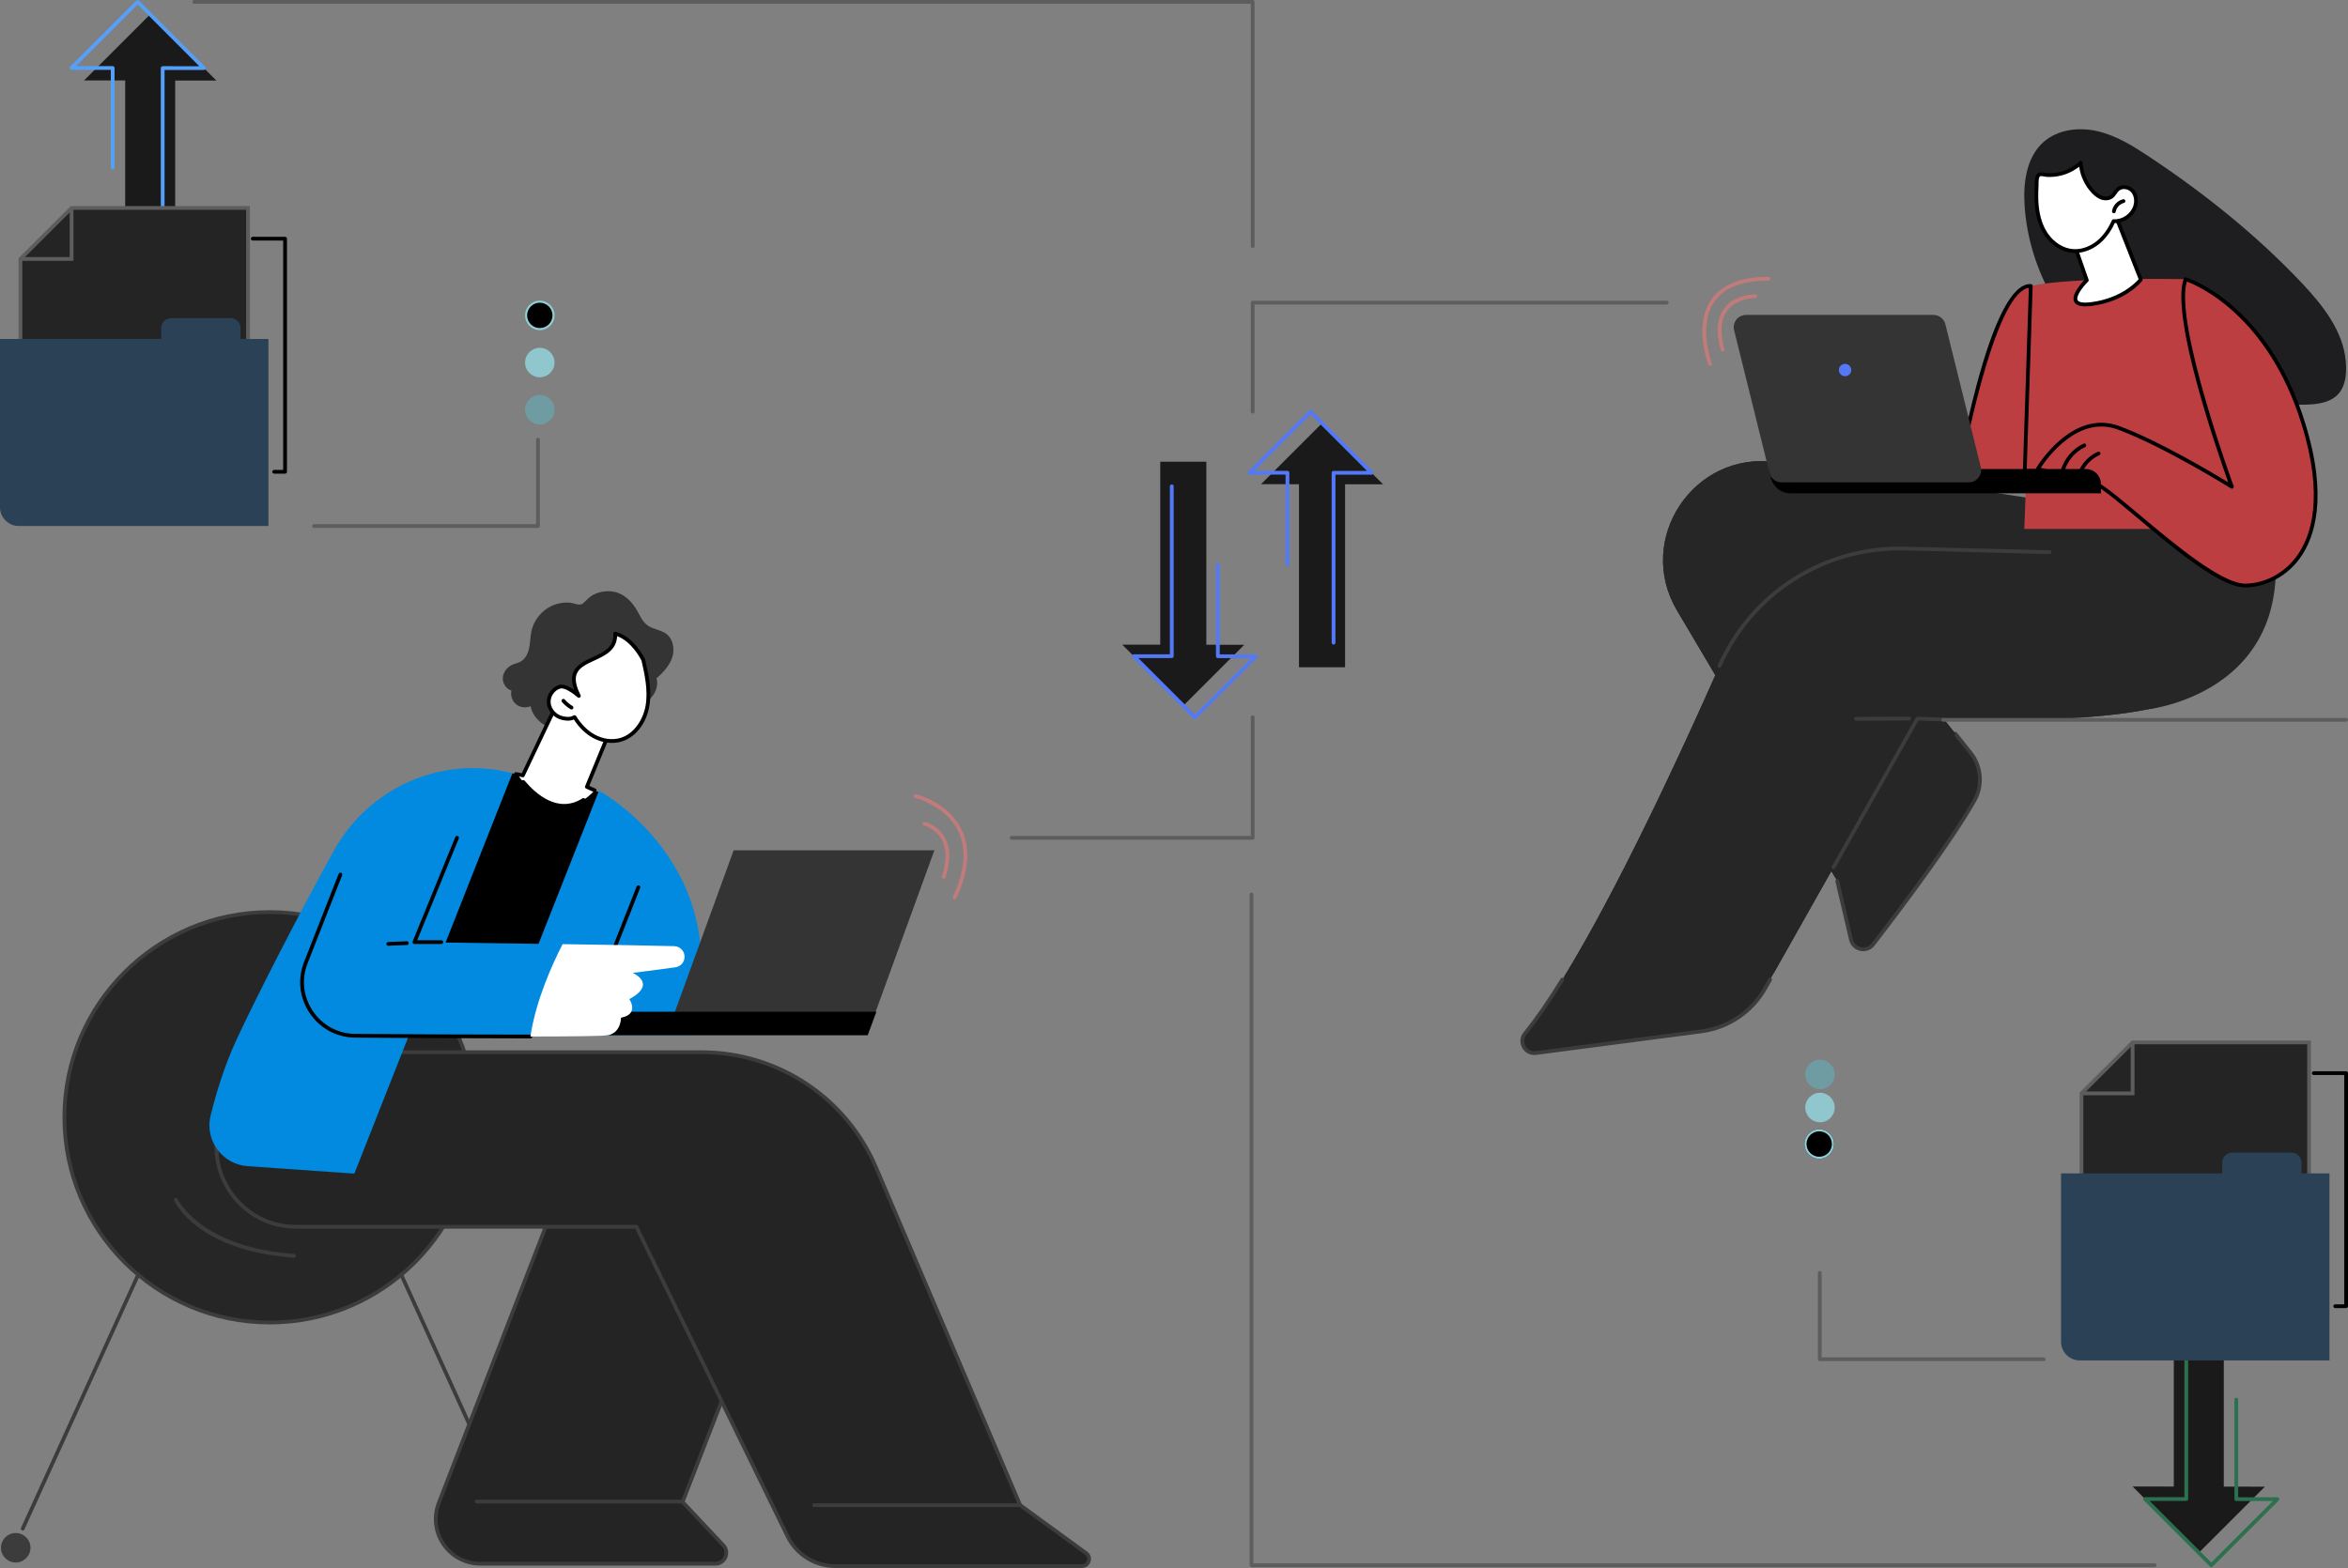 <svg width="497" height="332" viewBox="0 0 497 332" fill="none" xmlns="http://www.w3.org/2000/svg">
<rect x="0" y="0" width="497" height="332" fill="#808080" stroke="none"/>
<g clip-path="url(#clip0_7633_22889)">
<path d="M57.093 280.018C81.1 280.018 100.561 260.564 100.561 236.567C100.561 212.571 81.1 193.117 57.093 193.117C33.086 193.117 13.625 212.571 13.625 236.567C13.625 260.564 33.086 280.018 57.093 280.018Z" fill="#262626"/>
<path d="M57.094 280.418C32.905 280.418 13.227 260.746 13.227 236.568C13.227 212.39 32.905 192.719 57.094 192.719C81.283 192.719 100.961 212.39 100.961 236.568C100.961 260.746 81.283 280.418 57.094 280.418ZM57.094 193.517C33.346 193.517 14.025 212.829 14.025 236.568C14.025 260.307 33.346 279.619 57.094 279.619C80.842 279.619 100.163 260.307 100.163 236.568C100.163 212.829 80.842 193.517 57.094 193.517Z" fill="#3C3C3C"/>
<path d="M62.2 266.295C62.191 266.295 62.18 266.295 62.171 266.295C41.843 264.824 37.052 254.628 36.858 254.194C36.769 253.993 36.858 253.757 37.059 253.668C37.259 253.577 37.496 253.668 37.587 253.868C37.632 253.969 42.418 264.065 62.229 265.5C62.449 265.517 62.614 265.707 62.597 265.927C62.583 266.137 62.407 266.297 62.2 266.297V266.295Z" fill="#3C3C3C"/>
<path d="M4.812 324.06C4.757 324.06 4.701 324.049 4.647 324.024C4.445 323.933 4.358 323.696 4.449 323.496L28.877 269.758C28.968 269.558 29.204 269.467 29.405 269.56C29.606 269.65 29.694 269.888 29.603 270.088L5.176 323.826C5.109 323.973 4.964 324.06 4.814 324.06H4.812Z" fill="#3C3C3C"/>
<path d="M3.326 330.834C5.052 330.834 6.452 329.435 6.452 327.71C6.452 325.985 5.052 324.586 3.326 324.586C1.6 324.586 0.2 325.985 0.2 327.71C0.2 329.435 1.6 330.834 3.326 330.834Z" fill="#3C3C3C"/>
<path d="M109.375 324.06C109.222 324.06 109.077 323.973 109.012 323.826L84.584 270.088C84.493 269.886 84.58 269.65 84.781 269.56C84.985 269.467 85.219 269.558 85.309 269.758L109.738 323.496C109.828 323.698 109.741 323.933 109.54 324.024C109.485 324.048 109.429 324.06 109.375 324.06Z" fill="#3C3C3C"/>
<path d="M110.861 330.834C112.588 330.834 113.987 329.435 113.987 327.71C113.987 325.985 112.588 324.586 110.861 324.586C109.135 324.586 107.735 325.985 107.735 327.71C107.735 329.435 109.135 330.834 110.861 330.834Z" fill="black"/>
<path d="M151.411 331.093H101.707C95.054 331.093 90.477 324.415 92.877 318.214L120.812 246.039H172.343L144.486 318.016L153.107 327.181C154.502 328.664 153.45 331.095 151.414 331.095L151.411 331.093Z" fill="#242424"/>
<path d="M151.41 331.493H101.706C98.45 331.493 95.406 329.889 93.566 327.204C91.727 324.519 91.329 321.106 92.505 318.071L120.438 245.896C120.498 245.742 120.645 245.641 120.81 245.641H172.341C172.473 245.641 172.594 245.706 172.669 245.815C172.743 245.924 172.76 246.062 172.712 246.185L144.946 317.926L153.395 326.908C154.15 327.712 154.347 328.84 153.91 329.851C153.473 330.863 152.515 331.493 151.412 331.493H151.41ZM121.082 246.437L93.247 318.358C92.151 321.188 92.507 324.248 94.223 326.752C95.939 329.257 98.668 330.694 101.705 330.694H151.408C152.188 330.694 152.865 330.25 153.175 329.533C153.486 328.818 153.344 328.02 152.811 327.452L144.19 318.287C144.084 318.174 144.054 318.013 144.108 317.87L171.755 246.437H121.08H121.082Z" fill="#3C3C3C"/>
<path d="M144.383 318.33H100.877C100.655 318.33 100.478 318.152 100.478 317.93C100.478 317.709 100.655 317.531 100.877 317.531H144.383C144.604 317.531 144.782 317.709 144.782 317.93C144.782 318.152 144.604 318.33 144.383 318.33Z" fill="#3C3C3C"/>
<path d="M51.802 222.787L46.761 237.413C42.991 248.351 51.12 259.744 62.693 259.744H134.695L166.723 325.313C168.601 329.159 172.508 331.597 176.79 331.597H228.995C230.472 331.597 231.087 329.709 229.893 328.84L215.938 318.682L185.418 247.164C179.108 232.377 164.577 222.781 148.494 222.781H51.802V222.787Z" fill="#242424"/>
<path d="M228.996 332.001H176.791C172.389 332.001 168.297 329.447 166.364 325.492L134.447 260.146H62.694C57.044 260.146 51.925 257.508 48.647 252.911C45.37 248.316 44.545 242.621 46.384 237.285L51.426 222.659C51.482 222.498 51.633 222.391 51.803 222.391H148.496C164.766 222.391 179.405 232.057 185.787 247.015L216.264 318.431L230.13 328.524C230.816 329.022 231.09 329.868 230.827 330.673C230.564 331.481 229.845 332.001 228.998 332.001H228.996ZM52.086 223.187L47.137 237.545C45.383 242.634 46.17 248.065 49.294 252.447C52.422 256.832 57.306 259.348 62.692 259.348H134.694C134.846 259.348 134.986 259.435 135.053 259.571L167.081 325.14C168.881 328.823 172.691 331.201 176.789 331.201H228.994C229.597 331.201 229.943 330.8 230.065 330.423C230.186 330.048 230.144 329.52 229.656 329.166L215.702 319.008C215.644 318.966 215.598 318.908 215.569 318.841L185.049 247.323C178.792 232.659 164.441 223.183 148.493 223.183H52.086V223.187Z" fill="#3C3C3C"/>
<path d="M215.937 319.087H172.339C172.117 319.087 171.939 318.91 171.939 318.688C171.939 318.467 172.117 318.289 172.339 318.289H215.937C216.159 318.289 216.337 318.467 216.337 318.688C216.337 318.91 216.159 319.087 215.937 319.087Z" fill="#3C3C3C"/>
<path d="M127.301 175.363L126.695 167.653L108.461 163.734L82.186 216.622L114.311 215.537L127.301 175.363Z" fill="black"/>
<path d="M106.354 219.184L126.781 167.43C126.781 167.43 156.923 183.609 146.144 219.184H106.354Z" fill="#018ADF"/>
<path d="M125.773 211.951C125.724 211.951 125.675 211.942 125.626 211.924C125.421 211.842 125.322 211.612 125.402 211.407L134.754 187.713C134.834 187.508 135.068 187.409 135.271 187.488C135.476 187.57 135.576 187.8 135.496 188.005L126.144 211.699C126.082 211.855 125.931 211.951 125.773 211.951Z" fill="black"/>
<path d="M108.461 163.73L75.003 248.495L52.404 246.913C47.026 246.536 43.285 241.405 44.581 236.173C45.749 231.451 47.5 225.674 50.011 220.234C53.757 212.113 63.118 193.726 70.693 180.074C77.953 166.987 93.004 160.069 107.574 163.511C107.869 163.581 108.165 163.654 108.461 163.732V163.73Z" fill="#018ADF"/>
<path d="M183.664 218.853H141.176L155.294 180.031H197.782L183.664 218.853Z" fill="#343434"/>
<path d="M128.333 214.219H185.506L183.664 219.195H126.19L128.333 214.219Z" fill="black"/>
<path d="M87.715 199.48L96.744 177.383L72.046 185.18L64.736 203.819C61.83 211.232 67.261 219.257 75.228 219.311C86.846 219.391 101.294 219.478 112.27 219.465C113.436 211.717 117 203.956 119.088 199.908C103.07 199.676 87.715 199.482 87.715 199.482V199.48Z" fill="#018ADF"/>
<path d="M93.42 199.879H87.715C87.582 199.879 87.457 199.812 87.382 199.703C87.308 199.592 87.294 199.452 87.344 199.329L96.374 177.232C96.457 177.029 96.691 176.931 96.894 177.014C97.099 177.098 97.195 177.33 97.112 177.535L88.308 199.082H93.418C93.64 199.082 93.817 199.26 93.817 199.481C93.817 199.703 93.64 199.88 93.418 199.88L93.42 199.879Z" fill="black"/>
<path d="M110.222 219.858C99.113 219.858 85.062 219.771 75.226 219.702C71.294 219.674 67.777 217.793 65.574 214.538C63.372 211.285 62.931 207.323 64.366 203.666L71.675 185.027C71.755 184.822 71.987 184.72 72.192 184.802C72.397 184.881 72.499 185.114 72.417 185.319L65.108 203.958C63.771 207.367 64.183 211.061 66.235 214.092C68.288 217.125 71.567 218.88 75.231 218.905C85.681 218.978 100.888 219.072 112.27 219.059C112.489 219.059 112.669 219.237 112.669 219.458C112.669 219.678 112.491 219.858 112.27 219.858C111.6 219.858 110.917 219.858 110.222 219.858Z" fill="black"/>
<path d="M142.718 200.331C137.983 200.2 128.756 200.046 119.088 199.906C117.002 203.954 113.437 211.715 112.271 219.463C121.28 219.454 127.949 219.378 128.789 219.18C131.501 218.54 131.447 215.487 131.447 215.487C135.412 214.728 133.212 211.55 133.212 211.55C139.249 208.257 133.918 206.002 133.918 206.002L142.943 204.812C143.946 204.679 144.737 203.894 144.879 202.892C145.066 201.564 144.057 200.367 142.716 200.331H142.718Z" fill="white"/>
<path d="M82.185 200.246C81.972 200.246 81.795 200.077 81.785 199.863C81.776 199.644 81.949 199.457 82.168 199.45L86.102 199.297C86.323 199.286 86.508 199.461 86.515 199.68C86.524 199.9 86.352 200.087 86.132 200.094L82.199 200.246C82.199 200.246 82.188 200.246 82.183 200.246H82.185Z" fill="black"/>
<path d="M116.673 128.329C114.58 129.336 112.994 131.339 112.494 133.607C112.238 134.771 112.254 135.981 112.02 137.15C111.786 138.32 111.233 139.514 110.188 140.089C109.665 140.377 109.063 140.484 108.513 140.718C107.41 141.19 106.538 142.244 106.434 143.438C106.331 144.631 107.098 145.889 108.254 146.208C108.011 147.266 108.415 148.445 109.257 149.129C110.099 149.813 111.336 149.969 112.323 149.515C112.726 151.814 114.73 153.594 116.955 154.301C119.179 155.011 121.59 154.815 123.887 154.396C128.237 153.599 132.484 151.988 136.031 149.347C136.947 148.664 137.831 147.897 138.426 146.921C139.021 145.945 139.302 144.728 138.952 143.639C140.336 142.416 141.666 141.023 142.263 139.274C142.858 137.525 142.531 135.346 141.062 134.229C139.873 133.325 138.204 133.264 137.009 132.369C135.969 131.593 135.456 130.325 134.806 129.203C133.994 127.799 132.874 126.527 131.425 125.796C129.658 124.904 127.492 125.005 125.734 125.863C124.777 126.33 124.206 127.017 123.451 127.719C122.72 128.398 121.546 127.683 120.641 127.611C119.286 127.502 117.902 127.743 116.675 128.333L116.673 128.329Z" fill="#343434"/>
<path d="M125.884 167.345L124.221 166.6L128.228 156.859C128.228 156.859 129.739 143.897 117.426 149.958L110.665 164.174L109.527 163.944C109.527 163.944 117.519 176.364 125.884 167.345Z" fill="white"/>
<path d="M119.452 171.023C115.367 171.023 111.969 167.634 110.445 165.82C110.303 165.651 110.325 165.399 110.494 165.257C110.663 165.116 110.915 165.138 111.056 165.306C113.411 168.108 118.132 172.318 123.288 169.042C123.473 168.924 123.719 168.978 123.839 169.165C123.957 169.352 123.903 169.599 123.716 169.717C122.248 170.649 120.813 171.025 119.454 171.025L119.452 171.023Z" fill="black"/>
<path d="M125.882 167.745C125.828 167.745 125.772 167.734 125.719 167.71L124.056 166.965C123.86 166.876 123.767 166.647 123.851 166.45L127.836 156.762C127.889 156.203 128.266 151.348 125.627 149.485C123.919 148.28 121.262 148.54 117.728 150.254L111.028 164.345C110.95 164.51 110.768 164.601 110.589 164.565L109.137 164.271C108.921 164.227 108.782 164.017 108.825 163.801C108.869 163.585 109.078 163.443 109.295 163.489L110.442 163.721L117.069 149.786C117.107 149.704 117.172 149.639 117.254 149.599C121.135 147.689 124.106 147.433 126.093 148.834C129.27 151.076 128.656 156.667 128.629 156.905C128.626 156.941 128.616 156.978 128.602 157.01L124.741 166.393L126.053 166.981C126.254 167.072 126.343 167.308 126.254 167.509C126.187 167.658 126.042 167.745 125.89 167.745H125.882Z" fill="black"/>
<path d="M121.612 151.832C122.627 153.488 123.996 154.959 125.702 155.892C127.407 156.824 129.464 157.18 131.335 156.655C134.466 155.779 136.525 152.613 137.06 149.408C137.596 146.202 136.897 142.931 136.175 139.763C136.175 139.763 134.043 135.168 130.215 134.148C130.643 141.257 117.783 138.002 122.525 147.343C122.525 147.343 119.9 145.023 118.532 145.395C117.052 145.797 116.003 147.358 116.159 148.882C116.317 150.407 117.578 151.721 119.076 152.047C119.923 152.232 120.727 152.316 121.612 151.833V151.832Z" fill="white"/>
<path d="M129.527 157.296C128.177 157.296 126.782 156.936 125.509 156.24C123.961 155.394 122.568 154.052 121.463 152.343C120.549 152.722 119.712 152.591 118.99 152.435C117.29 152.065 115.932 150.587 115.761 148.921C115.583 147.181 116.753 145.461 118.426 145.008C119.333 144.761 120.592 145.431 121.53 146.069C121.02 144.669 120.941 143.499 121.28 142.521C121.886 140.781 123.709 139.941 125.474 139.128C127.796 138.06 129.99 137.049 129.816 134.172C129.808 134.045 129.863 133.919 129.961 133.84C130.061 133.758 130.193 133.731 130.316 133.763C134.279 134.819 136.445 139.402 136.535 139.596C136.546 139.622 136.555 139.649 136.563 139.676C137.212 142.526 138.019 146.073 137.452 149.475C136.826 153.224 134.465 156.194 131.441 157.04C130.828 157.212 130.184 157.296 129.529 157.296H129.527ZM121.612 151.43C121.746 151.43 121.877 151.499 121.953 151.621C123.014 153.355 124.377 154.71 125.893 155.539C127.602 156.474 129.547 156.74 131.227 156.271C134.329 155.403 136.194 152.165 136.666 149.342C137.207 146.111 136.428 142.669 135.795 139.895C135.599 139.493 133.74 135.843 130.621 134.694C130.514 137.688 128.023 138.834 125.81 139.852C124.123 140.628 122.53 141.361 122.036 142.782C121.659 143.865 121.937 145.298 122.882 147.161C122.969 147.332 122.922 147.541 122.771 147.658C122.62 147.776 122.406 147.769 122.263 147.642C121.311 146.8 119.487 145.552 118.638 145.779C117.354 146.127 116.42 147.501 116.557 148.841C116.695 150.175 117.791 151.358 119.163 151.657C120.041 151.847 120.692 151.882 121.423 151.481C121.485 151.448 121.55 151.432 121.614 151.432L121.612 151.43Z" fill="black"/>
<path d="M120.977 150.225C120.908 150.225 120.835 150.207 120.772 150.169C120.086 149.757 119.473 149.241 118.95 148.636C118.807 148.469 118.825 148.216 118.992 148.073C119.159 147.93 119.411 147.948 119.554 148.115C120.02 148.655 120.568 149.116 121.182 149.485C121.37 149.597 121.432 149.844 121.318 150.032C121.243 150.158 121.111 150.227 120.975 150.227L120.977 150.225Z" fill="black"/>
<path d="M199.772 186.043C199.732 186.043 199.691 186.038 199.651 186.023C199.44 185.956 199.324 185.731 199.391 185.522C200.429 182.273 200.384 179.628 199.259 177.658C197.955 175.372 195.625 174.817 195.602 174.811C195.386 174.762 195.253 174.548 195.302 174.334C195.351 174.118 195.565 173.986 195.779 174.033C195.888 174.058 198.475 174.675 199.952 177.262C201.191 179.434 201.258 182.295 200.152 185.765C200.097 185.934 199.941 186.043 199.771 186.043H199.772Z" fill="#C17B7B"/>
<path d="M202.067 190.433C202.011 190.433 201.953 190.421 201.898 190.395C201.699 190.303 201.612 190.065 201.704 189.866C204.251 184.387 204.627 179.717 202.818 175.983C200.189 170.553 193.763 168.968 193.698 168.951C193.484 168.901 193.352 168.685 193.402 168.471C193.453 168.257 193.671 168.124 193.883 168.175C194.163 168.242 200.745 169.868 203.537 175.635C205.454 179.595 205.08 184.496 202.428 190.201C202.361 190.346 202.216 190.432 202.065 190.432L202.067 190.433Z" fill="#C17B7B"/>
<path d="M496.525 76.454C495.957 70.029 491.643 64.609 487.216 59.917C477.617 49.745 466.613 40.96 454.969 33.212C451.573 30.953 448.039 28.743 444.069 27.8C440.102 26.858 435.572 27.379 432.529 30.093C428.932 33.301 428.231 38.658 428.54 43.469C429.427 57.314 437.047 70.572 448.563 78.306C457.418 84.255 468.358 86.794 478.942 85.711C486.572 84.931 497.614 88.745 496.525 76.452V76.454Z" fill="#1E1E20"/>
<path d="M375.896 97.836L417.133 103.554L434.126 111.526C439.315 130.04 392.85 128.935 392.85 128.935L417.088 159.354C419.411 162.271 419.745 166.313 417.898 169.555C412.808 178.492 402.019 192.792 396.489 199.959C395.119 201.736 392.304 201.122 391.792 198.94L388.884 186.536L354.98 129.278C346.036 114.173 358.509 95.425 375.896 97.836Z" fill="#262626"/>
<path d="M394.395 201.396C394.175 201.396 393.954 201.372 393.735 201.325C392.568 201.073 391.675 200.193 391.403 199.032L388.495 186.628C388.444 186.414 388.579 186.198 388.793 186.149C389.009 186.098 389.223 186.233 389.272 186.447L392.18 198.85C392.385 199.723 393.029 200.356 393.903 200.547C394.778 200.735 395.625 200.427 396.171 199.718C401.998 192.165 412.526 178.179 417.55 169.359C419.322 166.249 419.017 162.419 416.773 159.604L413.591 155.609C413.453 155.436 413.482 155.186 413.654 155.048C413.827 154.91 414.077 154.939 414.215 155.112L417.397 159.106C419.846 162.18 420.176 166.36 418.243 169.754C413.194 178.616 402.642 192.637 396.802 200.206C396.213 200.971 395.327 201.397 394.393 201.397L394.395 201.396Z" fill="#3C3C3C"/>
<path d="M375.896 97.836L417.133 103.554L442.207 114.897C447.396 133.411 392.852 128.935 392.852 128.935L413.907 155.361C412.904 156.885 388.978 185.103 388.436 185.776L354.982 129.278C346.038 114.173 358.511 95.425 375.898 97.836H375.896Z" fill="#262626"/>
<path d="M438.282 117.03L403.196 116.146C386.293 115.72 370.811 125.531 363.964 140.99C352.732 166.351 335.207 203.569 322.803 218.812C321.345 220.605 322.821 223.255 325.113 222.956L360.172 218.359C365.834 217.617 370.818 214.253 373.624 209.279L405.863 152.147C405.863 152.147 470.421 155.262 464.706 142.479C458.992 129.698 438.281 117.032 438.281 117.032L438.282 117.03Z" fill="#262626"/>
<path d="M324.758 223.376C323.693 223.376 322.738 222.819 322.203 221.863C321.601 220.785 321.712 219.519 322.493 218.559C324.83 215.687 327.479 211.863 330.363 207.196C330.48 207.01 330.726 206.952 330.913 207.068C331.1 207.184 331.158 207.429 331.044 207.617C328.141 212.314 325.472 216.166 323.114 219.065C322.434 219.901 322.557 220.859 322.902 221.476C323.246 222.091 323.99 222.701 325.062 222.561L360.122 217.964C365.63 217.242 370.55 213.922 373.278 209.083L374.334 207.213C374.441 207.021 374.686 206.953 374.878 207.062C375.071 207.171 375.138 207.414 375.031 207.606L373.975 209.477C371.121 214.533 365.983 218.002 360.227 218.757L325.168 223.354C325.03 223.372 324.895 223.381 324.761 223.381L324.758 223.376Z" fill="#3C3C3C"/>
<path d="M369.029 206.61C366.25 206.855 363.471 207.085 360.684 207.237C357.895 207.392 355.113 207.417 352.32 207.404C346.724 207.379 341.125 207.326 335.534 207.071C334.042 207.002 332.553 206.918 331.063 206.818C342.194 188.665 355.056 161.1 363.962 140.992C370.809 125.533 386.293 115.722 403.194 116.146L438.281 117.03C438.281 117.03 458.994 129.696 464.707 142.477C470.421 155.259 405.863 152.145 405.863 152.145L375.453 206.035C373.309 206.216 371.166 206.419 369.027 206.608L369.029 206.61Z" fill="#262626"/>
<path d="M363.962 141.39C363.908 141.39 363.853 141.379 363.801 141.356C363.599 141.267 363.509 141.031 363.598 140.83C370.537 125.162 386.076 115.313 403.205 115.748L433.865 116.521C434.085 116.527 434.259 116.71 434.253 116.929C434.248 117.147 434.07 117.318 433.854 117.318C433.851 117.318 433.847 117.318 433.843 117.318L403.183 116.545C402.83 116.536 402.476 116.532 402.124 116.532C385.747 116.532 370.99 126.106 364.327 141.153C364.262 141.301 364.115 141.39 363.962 141.39Z" fill="#3C3C3C"/>
<path d="M388.107 184.006C388.04 184.006 387.973 183.99 387.911 183.955C387.719 183.847 387.652 183.603 387.759 183.411L405.514 151.946C405.589 151.815 405.734 151.739 405.881 151.742C405.903 151.742 408.003 151.844 411.351 151.933C411.572 151.938 411.744 152.121 411.739 152.343C411.734 152.559 411.556 152.731 411.34 152.731C411.336 152.731 411.333 152.731 411.329 152.731C408.629 152.658 406.737 152.579 406.088 152.55L388.454 183.801C388.381 183.932 388.245 184.004 388.105 184.004L388.107 184.006Z" fill="#3C3C3C"/>
<path d="M392.848 152.592C392.629 152.592 392.449 152.414 392.449 152.194C392.449 151.975 392.627 151.795 392.847 151.794L404.098 151.75C404.318 151.75 404.497 151.928 404.497 152.147C404.497 152.367 404.32 152.546 404.1 152.548L392.848 152.592Z" fill="#3C3C3C"/>
<path d="M417.132 103.555L435.187 116.728C435.187 116.728 453.282 133.025 454.64 150.178C454.64 150.178 489.781 146.444 480.026 107.622L435.499 106.356L417.134 103.555H417.132Z" fill="#262626"/>
<path d="M475.758 111.988L462.631 59.111C462.631 59.111 438.38 58.618 429.861 60.544C429.861 60.544 428.916 103.494 428.477 111.988H475.758Z" fill="#BD3E41"/>
<path d="M414.136 102.962C414.136 102.962 421.269 60.13 429.859 60.542L428.475 102.962H414.136Z" fill="#BD3E41"/>
<path d="M428.476 103.36H414.135C414.017 103.36 413.906 103.31 413.83 103.219C413.754 103.13 413.721 103.01 413.741 102.896C413.759 102.789 415.561 92.047 418.389 81.494C422.188 67.323 426.005 60.141 429.737 60.141C429.784 60.141 429.829 60.141 429.877 60.144C430.094 60.155 430.263 60.338 430.256 60.556L428.872 102.976C428.864 103.192 428.688 103.362 428.472 103.362L428.476 103.36ZM414.606 102.562H428.09L429.447 60.955C422.915 61.784 416.626 90.668 414.608 102.562H414.606Z" fill="black"/>
<path d="M378.959 104.445H444.695V102.466C444.695 100.724 443.284 99.312 441.542 99.312H374.337L374.876 101.317C375.373 103.162 377.046 104.447 378.958 104.447L378.959 104.445Z" fill="black"/>
<path d="M377.083 102.131H416.742C418.436 102.131 419.679 100.542 419.272 98.896L411.776 68.659C411.488 67.496 410.444 66.68 409.245 66.68H369.587C367.892 66.68 366.65 68.269 367.056 69.914L374.552 100.152C374.841 101.315 375.884 102.131 377.083 102.131Z" fill="#343434"/>
<path d="M389.236 78.349C389.236 79.073 389.822 79.659 390.546 79.659C391.27 79.659 391.856 79.073 391.856 78.349C391.856 77.625 391.27 77.039 390.546 77.039C389.822 77.039 389.236 77.625 389.236 78.349Z" fill="#5479F7"/>
<path d="M431.321 99.312C431.321 99.312 438.558 86.915 448.444 90.582C458.329 94.25 472.42 103.062 472.42 103.062C472.42 103.062 459.411 67.721 462.631 59.102C462.631 59.102 479.672 64.218 487.554 89.693C495.437 115.168 483.679 123.823 475.337 123.972C466.996 124.123 446.083 102.111 442.785 102.12L431.321 99.31V99.312Z" fill="#BD3E41"/>
<path d="M475.253 124.376C469.945 124.376 460.226 116.219 452.409 109.655C448.039 105.987 443.911 102.522 442.788 102.522H442.786C442.754 102.522 442.723 102.518 442.692 102.511L431.228 99.701C431.107 99.67 431.005 99.585 430.956 99.469C430.907 99.353 430.916 99.22 430.98 99.111C431.054 98.984 438.501 86.468 448.585 90.209C456.897 93.293 468.287 100.071 471.658 102.125C469.466 96.023 459.305 66.871 462.258 58.963C462.333 58.767 462.543 58.66 462.746 58.72C462.919 58.772 480.083 64.191 487.936 89.576C492.786 105.247 490.006 113.785 486.821 118.188C484.076 121.981 479.785 124.294 475.346 124.374C475.315 124.374 475.284 124.374 475.255 124.374L475.253 124.376ZM442.839 101.726C444.216 101.791 447.424 104.429 452.922 109.044C460.274 115.214 470.361 123.663 475.331 123.576C479.522 123.5 483.575 121.312 486.173 117.72C489.252 113.465 491.924 105.169 487.173 89.812C480.088 66.915 465.388 60.547 462.881 59.612C460.23 68.605 472.666 102.578 472.795 102.925C472.853 103.084 472.804 103.264 472.672 103.373C472.539 103.48 472.353 103.493 472.209 103.402C472.068 103.315 458.038 94.57 448.305 90.958C439.913 87.845 433.378 96.885 431.956 99.057L442.841 101.724L442.839 101.726Z" fill="black"/>
<path d="M440.207 100.742C440.163 100.742 440.119 100.734 440.076 100.72C439.867 100.647 439.758 100.421 439.829 100.212C440.526 98.209 442.101 96.504 444.042 95.651C444.245 95.562 444.479 95.655 444.568 95.856C444.657 96.057 444.566 96.293 444.363 96.382C442.621 97.148 441.208 98.677 440.584 100.475C440.526 100.64 440.372 100.743 440.207 100.743V100.742Z" fill="black"/>
<path d="M436.604 100.018C436.566 100.018 436.528 100.012 436.489 100.001C436.279 99.938 436.157 99.716 436.221 99.504C436.943 97.088 438.737 95.003 441.02 93.929C441.219 93.835 441.457 93.92 441.551 94.12C441.645 94.319 441.56 94.557 441.361 94.651C439.28 95.629 437.643 97.528 436.987 99.733C436.936 99.905 436.776 100.018 436.604 100.018Z" fill="black"/>
<path d="M444.693 104.445V102.466C444.693 100.724 443.281 99.312 441.54 99.312H428.474L444.693 104.445Z" fill="black"/>
<path d="M447.448 44.742L453.148 59.187C453.148 59.187 449.953 63.401 442.787 64.361C435.621 65.321 441.718 59.327 441.718 59.327L438.257 49.423L447.448 44.742Z" fill="white"/>
<path d="M441.407 64.866C440.139 64.866 439.363 64.543 439.043 63.892C438.325 62.426 440.549 59.957 441.257 59.226L437.879 49.556C437.813 49.367 437.897 49.159 438.074 49.068L447.265 44.388C447.365 44.337 447.483 44.329 447.588 44.369C447.693 44.409 447.777 44.491 447.819 44.596L453.519 59.041C453.57 59.172 453.55 59.317 453.466 59.429C453.332 59.607 450.088 63.787 442.84 64.757C442.309 64.828 441.834 64.865 441.411 64.865L441.407 64.866ZM438.746 49.623L442.091 59.199C442.142 59.344 442.104 59.507 441.995 59.614C440.83 60.761 439.366 62.738 439.76 63.542C439.901 63.83 440.475 64.271 442.732 63.968C448.842 63.15 452.009 59.895 452.688 59.115L447.236 45.298L438.748 49.621L438.746 49.623Z" fill="black"/>
<path d="M431.129 43.582C431.34 45.777 431.953 47.977 433.227 49.777C434.5 51.579 436.49 52.939 438.687 53.135C440.592 53.304 442.513 52.589 444.008 51.397C445.505 50.207 446.601 48.571 447.379 46.825C449.375 46.954 451.369 45.577 451.955 43.665C452.292 42.562 452.152 41.263 451.378 40.407C450.603 39.552 449.141 39.324 448.272 40.084C447.776 40.516 447.526 41.183 447.014 41.595C446.443 42.054 445.621 42.112 444.924 41.885C444.228 41.659 443.638 41.183 443.127 40.657C441.516 39.004 440.536 36.751 440.425 34.445C440.436 34.663 439.437 35.28 439.262 35.4C438.822 35.703 438.355 35.966 437.871 36.189C436.913 36.628 435.883 36.909 434.836 37.02C434.304 37.076 433.767 37.087 433.234 37.054C432.809 37.027 432.207 36.804 431.797 36.916C430.937 37.15 431.126 38.785 431.091 39.449C431.017 40.826 430.999 42.208 431.129 43.584V43.582Z" fill="white"/>
<path d="M439.236 53.561C439.04 53.561 438.846 53.552 438.652 53.535C436.473 53.341 434.323 52.024 432.901 50.01C431.705 48.319 430.976 46.172 430.733 43.623C430.617 42.411 430.604 41.079 430.693 39.428C430.698 39.319 430.698 39.181 430.697 39.029C430.693 38.198 430.688 36.806 431.693 36.533C432.05 36.435 432.458 36.516 432.817 36.587C432.982 36.62 433.138 36.651 433.262 36.658C433.766 36.69 434.283 36.679 434.795 36.625C435.807 36.518 436.785 36.251 437.705 35.829C438.173 35.613 438.621 35.359 439.036 35.072L439.162 34.989C439.753 34.6 439.969 34.421 440.042 34.337C440.087 34.176 440.23 34.054 440.406 34.047C440.613 34.04 440.813 34.207 440.823 34.426C440.929 36.629 441.872 38.798 443.412 40.379C443.991 40.972 444.51 41.331 445.047 41.505C445.678 41.71 446.337 41.627 446.763 41.284C446.984 41.106 447.157 40.856 447.342 40.589C447.534 40.312 447.734 40.023 448.009 39.784C449.004 38.915 450.716 39.081 451.674 40.139C452.494 41.044 452.748 42.44 452.336 43.782C451.721 45.792 449.738 47.233 447.647 47.233H447.632C446.754 49.12 445.618 50.625 444.256 51.71C442.759 52.902 440.96 53.559 439.234 53.559L439.236 53.561ZM431.526 43.546C431.756 45.956 432.438 47.975 433.552 49.55C434.842 51.375 436.774 52.566 438.723 52.739C440.417 52.889 442.253 52.287 443.761 51.086C445.081 50.036 446.175 48.546 447.017 46.663C447.084 46.511 447.246 46.415 447.407 46.427C449.214 46.545 451.045 45.281 451.574 43.548C451.897 42.49 451.705 41.362 451.083 40.674C450.417 39.94 449.203 39.8 448.536 40.384C448.334 40.56 448.173 40.794 448 41.043C447.792 41.344 447.576 41.656 447.266 41.904C446.631 42.414 445.686 42.55 444.802 42.262C444.138 42.046 443.516 41.623 442.843 40.934C441.368 39.419 440.395 37.407 440.107 35.31C439.963 35.411 439.797 35.526 439.599 35.654L439.49 35.727C439.036 36.039 438.548 36.317 438.039 36.551C437.039 37.01 435.978 37.3 434.878 37.416C434.321 37.474 433.759 37.487 433.209 37.451C433.035 37.44 432.846 37.402 432.663 37.367C432.389 37.313 432.079 37.253 431.903 37.3C431.489 37.413 431.493 38.459 431.495 39.023C431.495 39.194 431.495 39.346 431.489 39.47C431.404 41.079 431.415 42.374 431.526 43.544V43.546Z" fill="black"/>
<path d="M447.447 45.149C447.426 45.149 447.404 45.149 447.382 45.143C447.164 45.107 447.017 44.902 447.052 44.684C447.248 43.487 448.209 42.462 449.392 42.19C449.606 42.141 449.82 42.275 449.871 42.489C449.92 42.703 449.786 42.917 449.572 42.968C448.712 43.166 447.983 43.942 447.841 44.815C447.808 45.011 447.64 45.149 447.447 45.149Z" fill="black"/>
<path d="M496.6 152.814H411.342C411.12 152.814 410.942 152.636 410.942 152.415C410.942 152.193 411.12 152.016 411.342 152.016H496.6C496.821 152.016 496.999 152.193 496.999 152.415C496.999 152.636 496.821 152.814 496.6 152.814Z" fill="#5D5D5D"/>
<path d="M364.623 74.422C364.449 74.422 364.289 74.308 364.24 74.132C363.159 70.3 363.42 67.303 365.019 65.226C367.285 62.28 371.358 62.314 371.534 62.312C371.753 62.316 371.929 62.498 371.925 62.717C371.922 62.935 371.744 63.111 371.526 63.111C371.524 63.111 371.528 63.111 371.512 63.111C371.307 63.111 367.617 63.151 365.648 65.718C364.215 67.585 364.001 70.342 365.01 73.916C365.069 74.128 364.946 74.348 364.734 74.408C364.698 74.419 364.661 74.422 364.625 74.422H364.623Z" fill="#C17B7B"/>
<path d="M361.971 77.439C361.811 77.439 361.66 77.343 361.599 77.183C361.468 76.848 358.467 68.912 362.205 63.459C364.411 60.24 368.493 58.609 374.336 58.609C374.558 58.609 374.735 58.787 374.735 59.008C374.735 59.23 374.558 59.408 374.336 59.408C368.772 59.408 364.912 60.922 362.863 63.91C359.36 69.021 362.314 76.819 362.343 76.897C362.422 77.102 362.321 77.334 362.114 77.414C362.067 77.432 362.018 77.441 361.971 77.441V77.439Z" fill="#C17B7B"/>
<path d="M17.796 17.025L31.787 3.039L45.798 17.057H39.993L37.079 17.052V97.22H26.499V17.036L17.796 17.025Z" fill="#1B1A1A"/>
<path d="M34.433 53.823C34.212 53.823 34.034 53.645 34.034 53.424V14.413C34.034 14.308 34.076 14.206 34.152 14.13C34.227 14.056 34.328 14.014 34.433 14.014L42.189 14.019L29.14 0.964L16.11 13.988L23.851 13.998C24.071 13.998 24.25 14.177 24.25 14.397V35.472C24.25 35.692 24.072 35.871 23.851 35.871C23.63 35.871 23.452 35.694 23.452 35.472V14.796L15.147 14.785C14.985 14.785 14.84 14.687 14.778 14.538C14.717 14.389 14.751 14.217 14.865 14.105L28.858 0.117C29.014 -0.039 29.267 -0.039 29.422 0.117L43.434 14.134C43.548 14.248 43.582 14.42 43.521 14.569C43.459 14.718 43.314 14.816 43.152 14.816L34.832 14.812V53.424C34.832 53.643 34.655 53.823 34.433 53.823Z" fill="#549FF7"/>
<path d="M15.148 44.023L4.32 54.825V81.817H52.502V44.023H15.148Z" fill="#242424"/>
<path d="M52.902 82.217H3.922V54.661L14.985 43.625H52.902V82.217ZM4.72 81.419H52.103V44.423H15.313L4.72 54.991V81.419Z" fill="#5D5D5D"/>
<path d="M15.547 55.224H4.32V54.426H14.748V44.023H15.547V55.224Z" fill="#5D5D5D"/>
<path d="M50.912 71.763V69.473C50.912 68.305 49.963 67.359 48.793 67.359H36.237C35.067 67.359 34.118 68.306 34.118 69.473V71.764H0V107.397C0 109.59 1.783 111.37 3.982 111.37H56.822V71.764H50.91L50.912 71.763Z" fill="#2A4156"/>
<path d="M60.342 100.285H58.038C57.816 100.285 57.639 100.108 57.639 99.886C57.639 99.665 57.816 99.487 58.038 99.487H59.943V50.939H53.495C53.273 50.939 53.096 50.761 53.096 50.54C53.096 50.318 53.273 50.141 53.495 50.141H60.342C60.563 50.141 60.741 50.318 60.741 50.54V99.886C60.741 100.106 60.563 100.285 60.342 100.285Z" fill="black"/>
<path d="M479.411 314.777L465.42 328.763L451.407 314.745H457.213L460.126 314.75V272.742H470.707V314.766L479.411 314.777Z" fill="#1B1A1A"/>
<path d="M468.065 331.806C467.963 331.806 467.86 331.768 467.782 331.69L453.771 317.674C453.656 317.56 453.622 317.387 453.684 317.238C453.745 317.09 453.89 316.992 454.052 316.992L462.372 316.995V278.384C462.372 278.164 462.55 277.984 462.771 277.984C462.992 277.984 463.17 278.162 463.17 278.384V317.396C463.17 317.501 463.128 317.603 463.052 317.679C462.978 317.754 462.876 317.795 462.771 317.795L455.015 317.79L468.065 330.843L481.094 317.819L473.353 317.81C473.134 317.81 472.954 317.63 472.954 317.411V296.335C472.954 296.116 473.132 295.936 473.353 295.936C473.574 295.936 473.752 296.114 473.752 296.335V317.012L482.058 317.023C482.219 317.023 482.364 317.12 482.426 317.269C482.488 317.418 482.453 317.59 482.339 317.705L468.348 331.69C468.27 331.768 468.168 331.806 468.065 331.806Z" fill="#2B704F"/>
<path d="M451.408 220.703L440.581 231.503V258.497H488.761V220.703H451.408Z" fill="#242424"/>
<path d="M489.159 258.895H440.18V231.339L451.243 220.305H489.159V258.897V258.895ZM440.98 258.098H488.363V221.103H451.573L440.98 231.671V258.098Z" fill="#5D5D5D"/>
<path d="M451.807 231.902H440.581V231.104H451.009V220.703H451.807V231.902Z" fill="#5D5D5D"/>
<path d="M487.169 248.442V246.153C487.169 244.984 486.22 244.039 485.05 244.039H472.494C471.324 244.039 470.375 244.986 470.375 246.153V248.444H436.259V284.077C436.259 286.27 438.042 288.05 440.241 288.05H493.081V248.444H487.169V248.442Z" fill="#2A4156"/>
<path d="M496.6 276.965H494.296C494.075 276.965 493.897 276.787 493.897 276.566C493.897 276.345 494.075 276.167 494.296 276.167H496.201V227.619H489.754C489.532 227.619 489.354 227.441 489.354 227.219C489.354 226.998 489.532 226.82 489.754 226.82H496.6C496.822 226.82 497 226.998 497 227.219V276.566C497 276.785 496.822 276.965 496.6 276.965Z" fill="black"/>
<path d="M265.151 177.798H214.15C213.929 177.798 213.751 177.62 213.751 177.399C213.751 177.177 213.929 177 214.15 177H264.752V151.86C264.752 151.641 264.93 151.461 265.151 151.461C265.372 151.461 265.55 151.639 265.55 151.86V177.399C265.55 177.618 265.372 177.798 265.151 177.798Z" fill="#5D5D5D"/>
<path d="M265.151 87.576C264.93 87.576 264.752 87.399 264.752 87.177V64.079C264.752 63.859 264.93 63.68 265.151 63.68H352.813C353.035 63.68 353.212 63.858 353.212 64.079C353.212 64.3 353.035 64.478 352.813 64.478H265.55V87.177C265.55 87.397 265.372 87.576 265.151 87.576Z" fill="#5D5D5D"/>
<path d="M265.151 52.499C264.929 52.499 264.752 52.322 264.752 52.1V0.798H41.119C40.898 0.798 40.72 0.62 40.72 0.399C40.72 0.178 40.898 0 41.119 0H265.151C265.372 0 265.55 0.178 265.55 0.399V52.1C265.55 52.32 265.372 52.499 265.151 52.499Z" fill="#5D5D5D"/>
<path d="M456.086 331.806H264.906C264.685 331.806 264.507 331.628 264.507 331.407V189.383C264.507 189.164 264.685 188.984 264.906 188.984C265.127 188.984 265.305 189.162 265.305 189.383V331.008H456.086C456.308 331.008 456.485 331.186 456.485 331.407C456.485 331.628 456.308 331.806 456.086 331.806Z" fill="#5D5D5D"/>
<path d="M263.372 136.522L250.471 149.419L237.549 136.493H242.903L245.589 136.498V97.758H255.346V136.513L263.372 136.522Z" fill="#1B1A1A"/>
<path d="M252.91 152.257C252.808 152.257 252.705 152.219 252.627 152.141L239.706 139.215C239.592 139.101 239.557 138.928 239.619 138.78C239.681 138.631 239.826 138.533 239.987 138.533L247.629 138.536V102.962C247.629 102.742 247.807 102.562 248.028 102.562C248.249 102.562 248.427 102.74 248.427 102.962V138.937C248.427 139.043 248.385 139.144 248.309 139.22C248.235 139.295 248.146 139.324 248.026 139.336L240.949 139.331L252.906 151.294L264.846 139.358L257.781 139.349C257.562 139.349 257.382 139.17 257.382 138.95V119.514C257.382 119.295 257.56 119.115 257.781 119.115C258.002 119.115 258.18 119.293 258.18 119.514V138.551L265.807 138.56C265.969 138.56 266.114 138.658 266.175 138.807C266.237 138.955 266.203 139.128 266.088 139.242L253.186 152.139C253.108 152.217 253.006 152.255 252.903 152.255L252.91 152.257Z" fill="#5479F7"/>
<path d="M266.928 102.514L279.829 89.617L292.751 102.543H287.397L284.711 102.54V141.279H274.954V102.523L266.928 102.514Z" fill="#1B1A1A"/>
<path d="M282.27 136.473C282.049 136.473 281.871 136.296 281.871 136.074V100.1C281.871 99.995 281.913 99.893 281.989 99.817C282.064 99.743 282.172 99.685 282.272 99.701L289.349 99.707L277.392 87.744L265.453 99.679L272.517 99.688C272.737 99.688 272.916 99.868 272.916 100.088V119.523C272.916 119.743 272.739 119.922 272.517 119.922C272.296 119.922 272.118 119.744 272.118 119.523V100.487L264.491 100.478C264.33 100.478 264.185 100.38 264.123 100.231C264.061 100.082 264.096 99.91 264.21 99.796L277.113 86.898C277.269 86.742 277.521 86.742 277.677 86.898L290.598 99.825C290.712 99.939 290.746 100.111 290.685 100.26C290.623 100.409 290.478 100.507 290.316 100.507L282.675 100.503V136.078C282.675 136.297 282.497 136.477 282.276 136.477L282.27 136.473Z" fill="#5479F7"/>
<path d="M113.872 111.775H66.47C66.249 111.775 66.071 111.597 66.071 111.376C66.071 111.154 66.249 110.977 66.47 110.977H113.473V93.087C113.473 92.867 113.65 92.688 113.872 92.688C114.093 92.688 114.271 92.865 114.271 93.087V111.376C114.271 111.595 114.093 111.775 113.872 111.775Z" fill="#5D5D5D"/>
<path d="M117.162 66.783C117.166 65.179 115.868 63.875 114.264 63.871C112.659 63.867 111.355 65.164 111.35 66.768C111.346 68.372 112.644 69.675 114.248 69.68C115.853 69.684 117.157 68.387 117.162 66.783Z" fill="black"/>
<path d="M114.261 69.897C112.539 69.897 111.139 68.497 111.139 66.777C111.139 65.056 112.539 63.656 114.261 63.656C115.982 63.656 117.382 65.056 117.382 66.777C117.382 68.497 115.982 69.897 114.261 69.897ZM114.261 64.089C112.777 64.089 111.571 65.296 111.571 66.778C111.571 68.26 112.777 69.466 114.261 69.466C115.744 69.466 116.95 68.26 116.95 66.778C116.95 65.296 115.744 64.089 114.261 64.089Z" fill="#8ED0D9"/>
<path d="M114.261 79.881C115.985 79.881 117.382 78.484 117.382 76.761C117.382 75.038 115.985 73.641 114.261 73.641C112.536 73.641 111.139 75.038 111.139 76.761C111.139 78.484 112.536 79.881 114.261 79.881Z" fill="#90C6CD"/>
<path d="M117.387 86.756C117.389 85.032 115.993 83.633 114.269 83.631C112.545 83.629 111.145 85.024 111.143 86.747C111.141 88.47 112.536 89.869 114.261 89.871C115.985 89.874 117.384 88.479 117.387 86.756Z" fill="#6F9CA2"/>
<path d="M432.59 288.197H385.188C384.967 288.197 384.789 288.019 384.789 287.798V269.508C384.789 269.289 384.967 269.109 385.188 269.109C385.41 269.109 385.587 269.287 385.587 269.508V287.398H432.59C432.811 287.398 432.989 287.576 432.989 287.798C432.989 288.019 432.811 288.197 432.59 288.197Z" fill="#5D5D5D"/>
<path d="M385.237 230.624C386.961 230.624 388.359 229.225 388.359 227.499C388.359 225.774 386.961 224.375 385.237 224.375C383.513 224.375 382.115 225.774 382.115 227.499C382.115 229.225 383.513 230.624 385.237 230.624Z" fill="#6F9CA2"/>
<path d="M385.237 237.624C386.961 237.624 388.359 236.225 388.359 234.499C388.359 232.774 386.961 231.375 385.237 231.375C383.513 231.375 382.115 232.774 382.115 234.499C382.115 236.225 383.513 237.624 385.237 237.624Z" fill="#90C6CD"/>
<path d="M385.073 245.351C386.797 245.351 388.195 243.952 388.195 242.226C388.195 240.5 386.797 239.102 385.073 239.102C383.349 239.102 381.951 240.5 381.951 242.226C381.951 243.952 383.349 245.351 385.073 245.351Z" fill="black"/>
<path d="M385.073 245.35C383.352 245.35 381.951 243.949 381.951 242.226C381.951 240.503 383.352 239.102 385.073 239.102C386.794 239.102 388.195 240.503 388.195 242.226C388.195 243.949 386.794 245.35 385.073 245.35ZM385.073 239.535C383.59 239.535 382.384 240.743 382.384 242.227C382.384 243.711 383.59 244.919 385.073 244.919C386.556 244.919 387.762 243.711 387.762 242.227C387.762 240.743 386.556 239.535 385.073 239.535Z" fill="#8ED0D9"/>
</g>
<defs>
<clipPath id="clip0_7633_22889">
<rect width="497" height="332" fill="white"/>
</clipPath>
</defs>
</svg>
